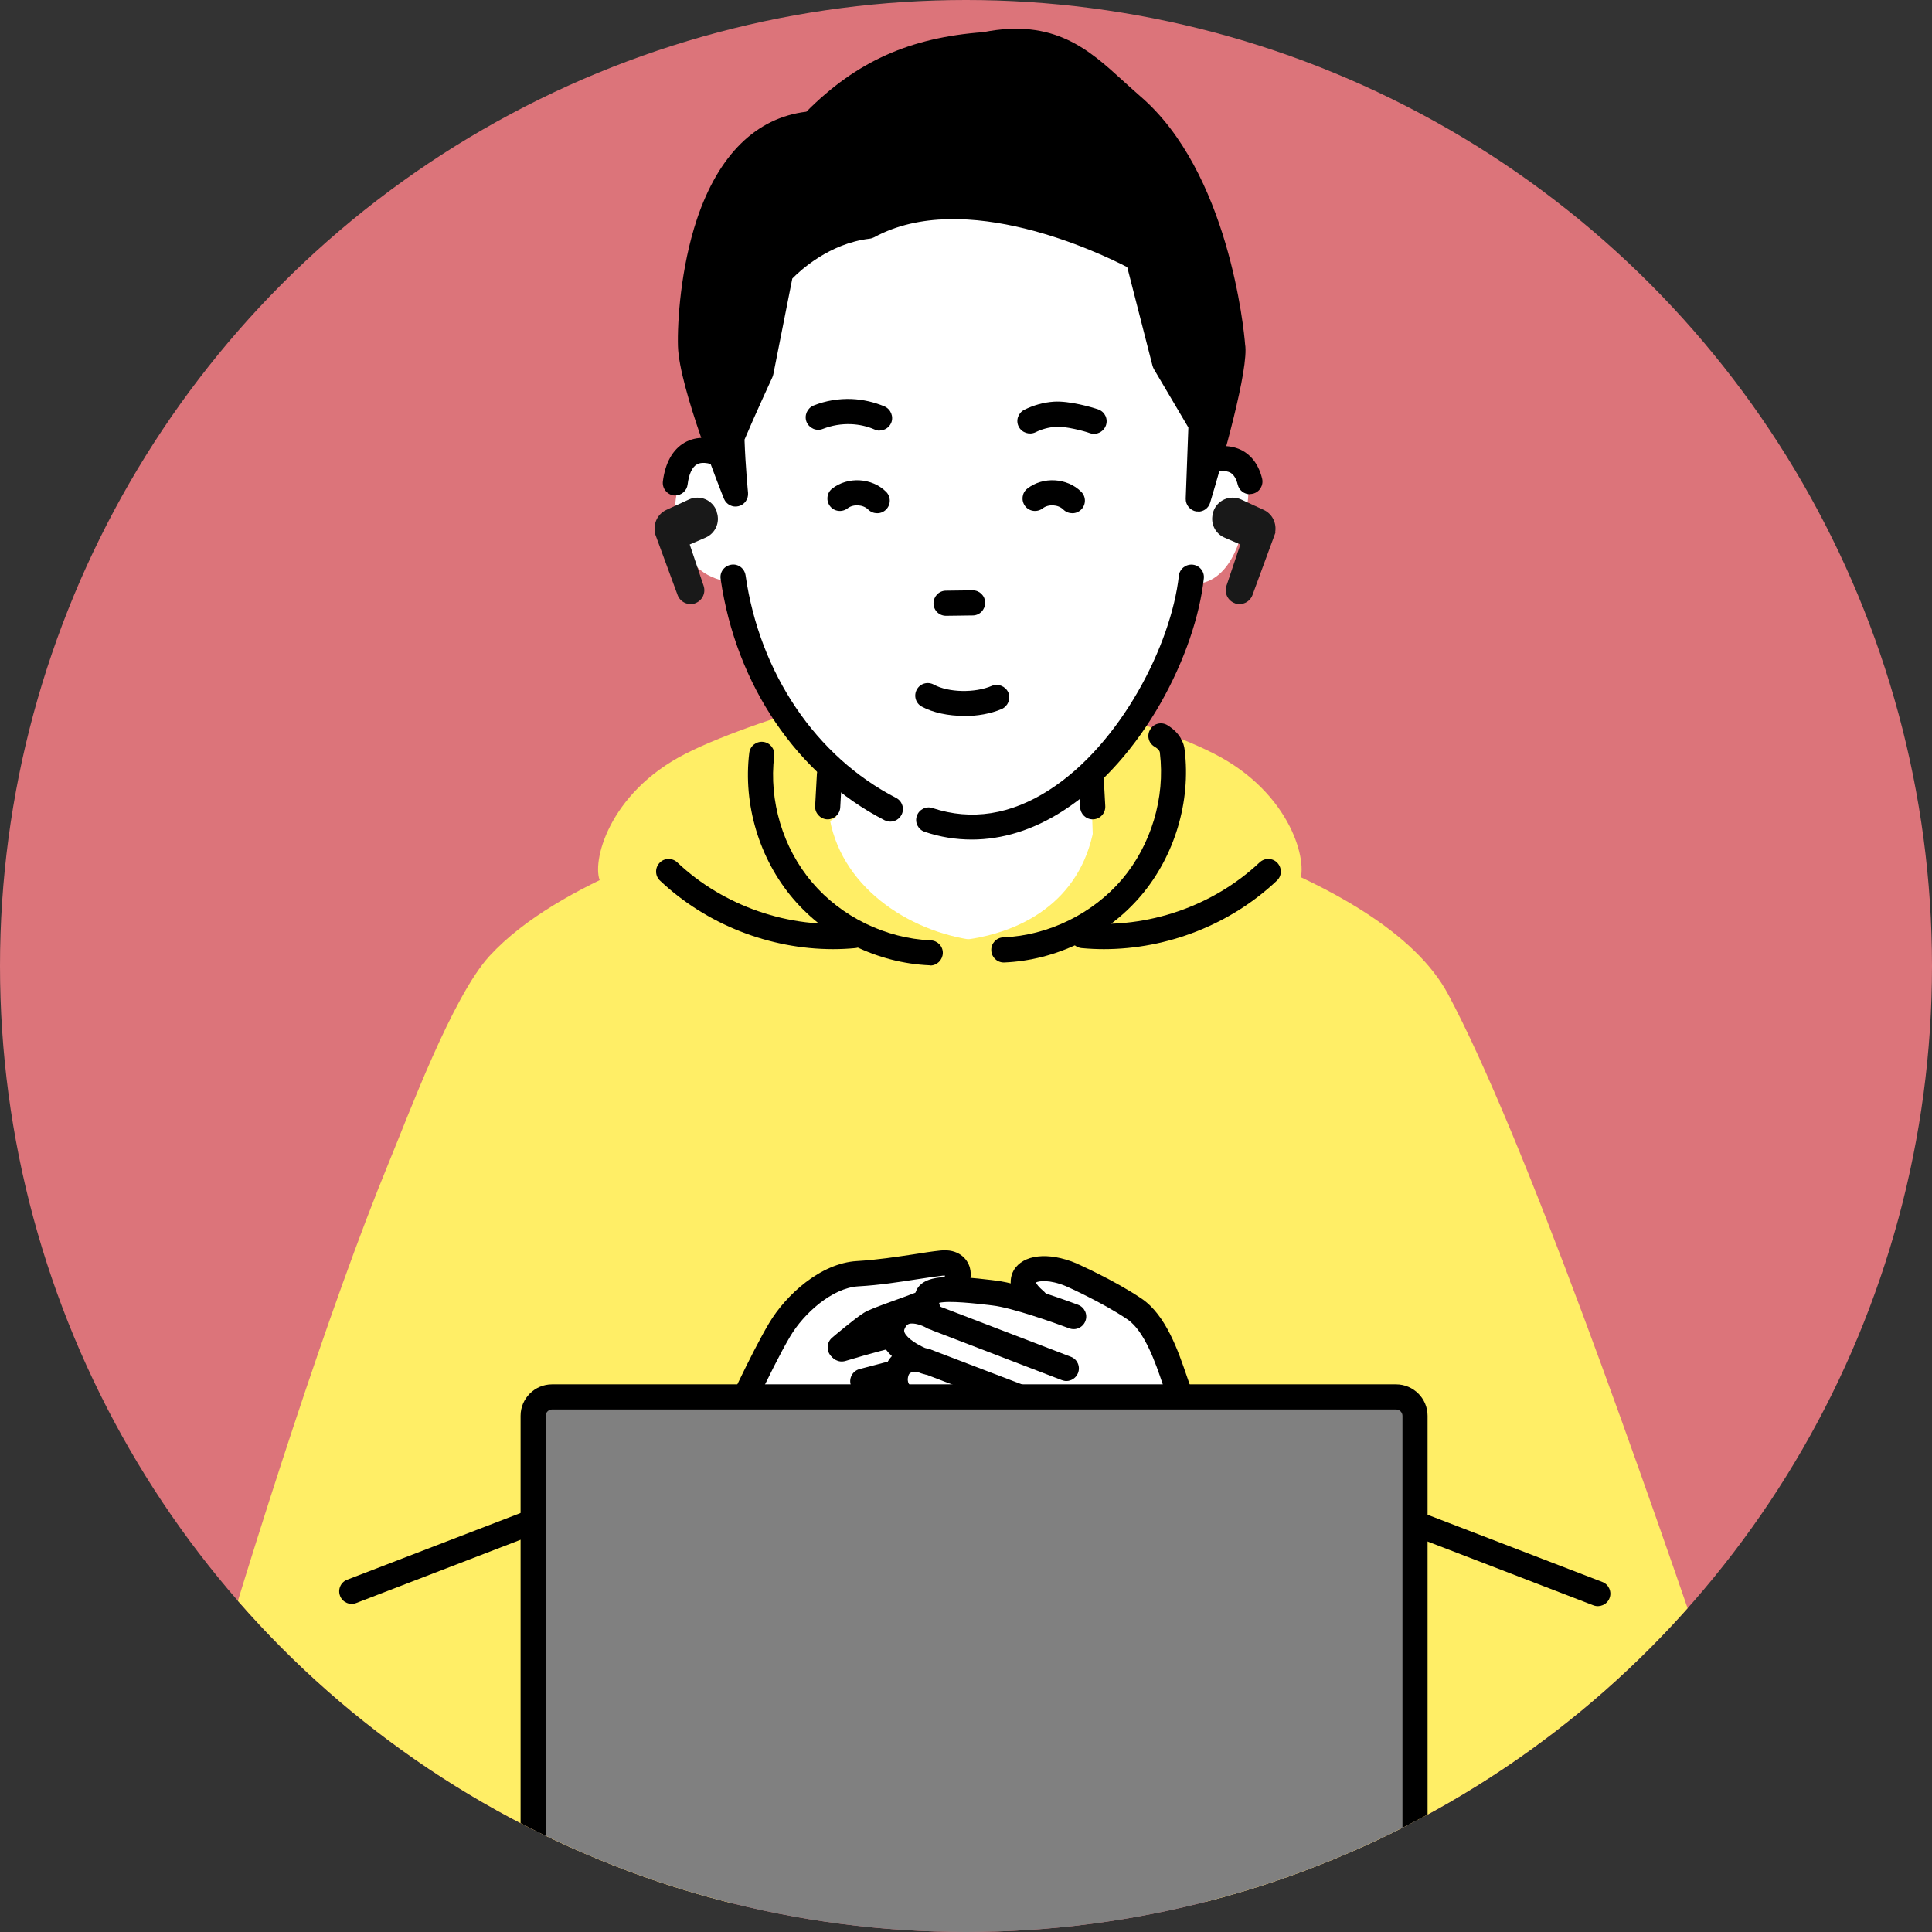 <?xml version="1.0" encoding="UTF-8"?>
<svg id="_レイヤー_2" data-name="レイヤー 2" xmlns="http://www.w3.org/2000/svg" xmlns:xlink="http://www.w3.org/1999/xlink" viewBox="0 0 110 110">
  <rect x="0" y="0" width="110" height="110" fill="#333333" stroke="none"/>
  <defs>
    <style>
      .cls-1 {
        fill: none;
      }

      .cls-2 {
        fill: gray;
      }

      .cls-3 {
        fill: #e5e5e5;
      }

      .cls-4 {
        fill: #fff;
      }

      .cls-5 {
        fill: #fe6;
      }

      .cls-6 {
        fill: #dc747a;
      }

      .cls-7 {
        fill: #191919;
      }

      .cls-8 {
        clip-path: url(#clippath);
      }
    </style>
    <clipPath id="clippath">
      <circle class="cls-1" cx="55" cy="55" r="55"/>
    </clipPath>
  </defs>
  <g id="_レイヤー_1-2" data-name="レイヤー 1">
    <g>
      <circle class="cls-6" cx="55" cy="55" r="55"/>
      <g class="cls-8">
        <g>
          <g>
            <g>
              <path class="cls-5" d="M54.46,53.64c2.25.02,10.97-.57,12.97-1.44,2-.87,6.03-.96,6.55-2,.52-1.04-.43-5.04-4.86-7.29-4.43-2.26-14.67-4.78-14.67-4.78v15.52Z"/>
              <path class="cls-5" d="M53.7,53.64c-2.25.02-10.97-.57-12.97-1.44-2-.87-6.03-.96-6.55-2-.52-1.04.43-5.04,4.86-7.29,4.43-2.26,14.67-4.78,14.67-4.78v15.52Z"/>
            </g>
            <g>
              <path class="cls-5" d="M42.84,46.7c-2.69,1.05-10.99,3.4-14.97,7.73-2.12,2.31-4.64,9.12-5.72,11.73-3.34,8.11-7.69,21.66-10.52,31.38-1.41,4.84.81,14,8.93,11.56,3.87-1.16,6.27-3.04,9.41-4.51l-.42,3.8,51.08-.16-.13-4.61c3.18,2.05,10.11,6.73,14,4.74,3.17-1.61,5.14-4.95,3.89-10.05-5.05-14.9-11.68-33.72-15.94-41.7-3.75-7.01-19.68-11.02-28.24-12.33,0,0-11.36,2.42-11.36,2.42Z"/>
              <polygon class="cls-4" points="65.1 49.12 62.22 47.6 62.04 42.28 47.6 42.95 47.6 46.53 44.67 48.46 46.71 52.73 54.65 53.66 60.9 53.32 65.1 49.12"/>
              <g>
                <path class="cls-4" d="M70.99,27.35c-.23-.82-.94-1.24-1.56-1.09-.62.15-1.14.77-1.48,1.51-.34.74-.54,1.59-.73,2.43,0,0-.47,3.35,1.2,3,2.08-.44,2.47-3.77,2.47-3.77.14-.68.28-1.43.1-2.09Z"/>
                <path d="M71.16,28.14c-.32,0-.61-.22-.69-.55-.08-.34-.23-.57-.42-.68-.24-.13-.6-.11-1.03.04-.37.13-.78-.06-.91-.43-.13-.37.06-.78.43-.91.83-.3,1.58-.28,2.19.04.39.21.9.66,1.13,1.6.09.38-.14.77-.53.86-.06.01-.11.02-.17.02Z"/>
              </g>
              <path class="cls-4" d="M42.1,32.59c-.25.37-.72.54-1.16.41-.53-.16-1.2-.49-1.62-1.17-.78-1.26-1.12-2.34-.73-4.03.39-1.69.73-2.51,1.71-2.15.9.33,2.26,1.62,2.26,1.62l.39,4.06-.85,1.27Z"/>
              <path d="M38.46,28.21s-.06,0-.09,0c-.39-.05-.67-.4-.63-.79.13-1.06.56-1.83,1.24-2.22.68-.39,1.53-.36,2.51.08.36.16.52.58.36.94-.16.36-.58.52-.94.36-.38-.17-.89-.33-1.23-.14-.27.15-.46.56-.53,1.14-.04.36-.35.63-.71.63Z"/>
              <path class="cls-4" d="M55.41,46.75c2.79,0,6.52-1.62,9.48-5.84,2.96-4.22,3.5-11.4,3.5-16.18s-1.22-12.09-3.19-16.13c-1.48-3.04-21.26-3.05-22.83,3.67-1.97,8.45-1.59,14.2-.7,20.46.95,6.7,5.09,11.24,7.88,12.71,2.79,1.47,5.87,1.31,5.87,1.31Z"/>
              <path d="M53.86,35.06c-.39,0-.71-.31-.71-.71,0-.39.31-.72.71-.72l1.52-.02h0c.39,0,.71.31.71.71,0,.39-.31.72-.71.72l-1.52.02h0Z"/>
              <path d="M50.69,46.78c-.11,0-.22-.03-.33-.08-4.97-2.56-8.46-7.7-9.33-13.74-.06-.39.21-.75.61-.81.39-.06.75.21.81.61.8,5.58,4.01,10.32,8.57,12.67.35.18.49.61.31.96-.13.25-.38.39-.64.39Z"/>
              <path d="M55.33,47.8c-.9,0-1.8-.14-2.68-.44-.37-.12-.58-.53-.45-.9.12-.37.53-.58.9-.45,2.21.73,4.45.38,6.65-1.04,4.06-2.61,6.93-8.25,7.37-12.19.04-.39.4-.67.79-.63.39.04.68.4.63.79-.46,4.22-3.43,10.29-8.02,13.23-1.68,1.08-3.44,1.63-5.19,1.63Z"/>
              <path d="M50.09,24.52c-.09,0-.19-.02-.28-.06-.43-.19-.89-.29-1.36-.31-.55-.02-1.08.07-1.6.27-.37.15-.78-.04-.93-.4-.14-.37.04-.78.4-.93.7-.28,1.44-.4,2.18-.37.64.03,1.26.17,1.86.42.36.16.53.58.38.94-.12.27-.38.43-.66.43Z"/>
              <path d="M62.31,24.71c-.09,0-.17-.02-.26-.05-.32-.12-1.4-.4-1.94-.36-.4.03-.79.13-1.15.31-.35.17-.78.03-.96-.32-.18-.35-.03-.78.32-.96.53-.26,1.09-.42,1.68-.46.87-.06,2.2.32,2.55.45.37.14.55.55.41.92-.11.28-.38.46-.67.46Z"/>
              <path d="M54.89,40.76c-.89,0-1.77-.18-2.41-.53-.35-.19-.47-.63-.28-.97.19-.35.62-.47.97-.28.82.45,2.33.49,3.3.07.36-.15.78.02.94.38.15.36-.02.78-.38.94-.63.27-1.39.4-2.14.4Z"/>
              <g>
                <path d="M70.19,19.69s-.73-9.41-5.75-13.7c-2.36-2.01-4.02-4.35-8.35-3.47-3.79.27-6.81,1.38-9.85,4.51-6.39.5-6.99,10.38-6.93,12.66.06,2.28,2.56,8.43,2.56,8.43,0,0-.16-1.65-.2-3.24.52-1.25,1.66-3.73,1.66-3.73l1.12-5.65s1.97-2.28,4.98-2.64c6.14-3.34,15.37,1.84,15.37,1.84l1.52,5.92,2.07,3.5-.16,4.26s2.29-7.63,1.96-8.71Z"/>
                <path d="M68.23,29.12s-.08,0-.12,0c-.35-.06-.61-.37-.6-.73l.15-4.05-1.96-3.32c-.03-.06-.06-.12-.08-.19l-1.44-5.62c-1.52-.79-9.26-4.51-14.41-1.7-.08.04-.17.07-.26.08-2.29.27-3.95,1.81-4.4,2.27l-1.08,5.45c-.01.05-.03.11-.05.16-.01.02-1.06,2.3-1.59,3.56.05,1.5.2,3.02.2,3.03.03.35-.2.68-.54.76-.34.09-.7-.1-.83-.42-.1-.26-2.55-6.3-2.62-8.68-.04-1.37.15-4.45,1.08-7.24,1.23-3.67,3.38-5.78,6.23-6.12,2.85-2.86,5.88-4.22,10.08-4.53,4.03-.8,6.02,1.01,7.94,2.76.32.29.64.58.97.87,5.06,4.32,5.93,13.34,5.99,14.14.24,1.36-1.3,6.73-1.99,9.02-.09.31-.37.51-.68.51ZM57.87,3.04c-.49,0-1.04.06-1.64.18-.03,0-.06.01-.09.01-3.98.29-6.7,1.53-9.39,4.3-.12.13-.28.2-.46.21-6.41.5-6.27,11.81-6.27,11.92.03.96.56,2.79,1.16,4.53.5-1.18,1.28-2.88,1.46-3.27l1.1-5.56c.02-.12.08-.23.16-.33.09-.1,2.13-2.43,5.3-2.86,2.67-1.4,6.26-1.51,10.4-.33,3.12.89,5.44,2.18,5.54,2.24.17.1.29.26.34.45l1.49,5.82,1.85,3.13c.45-1.8.74-3.24.67-3.62-.01-.05-.02-.08-.02-.13,0-.09-.77-9.17-5.5-13.21-.35-.3-.68-.6-1.01-.9-1.55-1.42-2.84-2.59-5.1-2.59Z"/>
              </g>
              <path class="cls-4" d="M38.69,83.62l2.19-1.38s2.37-4.59,3.51-6.52c.9-1.52,2.77-2.71,4.44-3.2,1.67-.49,3.14-.66,4.38-.79,1.24-.13,1.71,1.42.3,2.07-1.39.64-3.51,1.18-3.97,1.46-.43.26-1.72,1.42-1.72,1.42,0,0,2.93-.73,3.55-.77,1.64-.11,5.7.52,5.7.52,0,0,1.93,2.57,1.45,4.04-.47,1.46-4.58,3.25-6.8,4.77-2.28,1.56-5.6,2.55-7.18,3.19-1.58.64-3.6,2.41-3.6,2.41,0,0-2.03-1.59-2.56-3.65-.53-2.06-.62-2.92-.62-2.92l.91-.64Z"/>
              <path d="M44.97,89.09c-.29,0-.57-.18-.67-.47-.13-.37.06-.78.43-.91,1.35-.48,5.47-1.96,7.42-3.3.62-.43,1.33-.86,2.02-1.27,1.52-.93,3.42-2.08,3.68-2.89.23-.71-.51-2.19-1.18-3.15-.95-.14-3.96-.56-5.25-.47-.34.02-1.94.45-3.29.86-.38.11-.78-.1-.89-.48-.11-.38.1-.78.48-.89.48-.14,2.93-.87,3.6-.92,1.7-.12,5.69.5,5.86.53.18.03.35.13.46.28.36.48,2.12,2.96,1.56,4.68-.42,1.31-2.31,2.46-4.3,3.67-.67.41-1.36.83-1.95,1.23-2.11,1.44-6.35,2.96-7.75,3.46-.08.03-.16.04-.24.04Z"/>
              <path d="M40.62,83.12c-.2,0-.4-.09-.55-.25-.26-.3-.22-.75.08-1.01l.69-.59c.34-.76,1.9-4.17,2.94-5.92.96-1.62,2.94-3.43,5.01-3.55,1.18-.07,2.25-.24,3.2-.38.56-.09,1.08-.17,1.55-.22,1.02-.11,1.54.46,1.68.98.23.84-.35,1.77-1.41,2.26-.75.34-1.66.68-2.46.97-.56.2-1.25.46-1.42.56-.28.17-1.15.88-1.63,1.29-.3.26-.75.22-1.01-.08-.25-.3-.22-.75.08-1.01.14-.12,1.35-1.14,1.81-1.42.27-.17.79-.36,1.67-.68.78-.28,1.66-.6,2.35-.92.4-.18.56-.4.61-.52-.03,0-.08,0-.14,0-.44.05-.95.13-1.48.21-.98.15-2.09.33-3.33.4-1.47.09-3.09,1.53-3.87,2.85-1.11,1.87-2.91,5.89-2.93,5.93-.04.1-.11.18-.19.25l-.82.69c-.13.11-.3.17-.46.17Z"/>
              <polygon class="cls-3" points="35.58 85.47 40.14 83.18 44.54 91.83 40.66 95.14 35.58 85.47"/>
              <path class="cls-4" d="M52.31,82.03c.85.63,4.25,2.96,6.76,4.34s6.92,2.27,7.84,2.73c.94-1.71,2.47-4.53,3.31-6.34-.82-.41-2.49-2.3-2.87-3.13-.38-.83-1.05-3.81-2.58-4.85-1.53-1.04-3.31-2.14-3.31-2.14,0,0-2.43-1.27-2.94-.25-.51,1.01,2.63,2.56,2.63,2.56,0,0-3.14-1.18-4.53-1.34-1.39-.16-3.66-.46-3.81.23-.16.69.34,1.14.34,1.14,0,0-1.72-1.03-2.29.41-.47,1.17,1.47,2.01,1.93,2.14.46.13-1.28-.66-1.7.52-.52,1.45,1.41,2.07,1.41,2.07,0,0-1.95.59-.18,1.91Z"/>
              <path d="M65.28,89.11c-.06,0-.13,0-.19-.03-.3-.09-.67-.17-1.08-.27-1.52-.37-3.59-.88-5.29-1.81-2.52-1.39-5.96-3.73-6.84-4.39-.78-.58-1.12-1.2-1.01-1.82.04-.24.14-.44.27-.6-.25-.21-.5-.47-.66-.8-.24-.49-.26-1.03-.07-1.57.09-.25.22-.45.37-.61-.22-.2-.4-.43-.53-.69-.22-.45-.24-.92-.06-1.38.28-.71.77-1,1.12-1.12.25-.08.51-.11.75-.1,0-.07.02-.15.04-.23.29-1.28,2.35-1.04,4.35-.81l.23.03c1.46.16,4.57,1.33,4.7,1.38.37.14.56.55.42.92-.14.37-.55.56-.92.42-.85-.32-3.29-1.18-4.36-1.3l-.24-.03c-.7-.08-2.25-.26-2.81-.12.02.17.13.28.13.28.27.25.32.66.1.96-.22.3-.63.38-.94.19-.25-.15-.74-.32-1.01-.23-.05.02-.15.05-.25.29-.03.07-.03.12.01.22.16.33.74.68,1.16.86.09.02.18.05.27.08.76.25.6.87.58.94-.07.23-.36.63-.95.46-.07-.02-.17-.05-.29-.1-.15-.02-.32-.03-.43.03-.04.02-.08.04-.12.14-.08.23-.04.37,0,.46.18.37.76.63.95.7.29.1.49.38.49.69,0,.31-.21.58-.51.67-.15.05-.33.15-.4.22.04.06.14.21.44.43.86.64,4.21,2.93,6.68,4.29,1.53.84,3.5,1.32,4.94,1.68.43.1.81.2,1.13.29.38.11.6.5.5.88-.09.32-.38.52-.69.52Z"/>
              <path d="M79.22,102.89c-.14,0-.28-.04-.41-.13l-7.35-5.07c-.97-.67-1.27-1.95-.7-2.98l5.42-9.77c.17-.31.55-.45.88-.32l14.17,5.45c.37.14.55.56.41.92-.14.37-.56.55-.92.41l-13.59-5.23-5.12,9.22c-.21.38-.1.86.26,1.11l7.35,5.07c.32.22.41.67.18.99-.14.2-.36.31-.59.31Z"/>
              <path d="M71.89,94.37c-.13,0-.26-.03-.37-.11l-5.64-3.45c-.33-.2-.44-.64-.24-.97l4.34-7.33c.18-.3.56-.43.88-.3l6.25,2.55c.37.15.54.57.39.93-.15.36-.56.54-.93.39l-5.68-2.32-3.67,6.19,5.04,3.09c.34.21.44.65.24.98-.13.22-.37.34-.61.34Z"/>
              <g>
                <path d="M31.79,102.74c-.23,0-.45-.11-.59-.31-.22-.32-.14-.77.18-.99l7.35-5.07c.36-.25.47-.73.26-1.11l-5.12-9.22-13.59,5.23c-.37.14-.78-.04-.92-.41-.14-.37.04-.78.41-.92l14.17-5.45c.33-.13.71,0,.88.32l5.42,9.77c.57,1.03.27,2.31-.7,2.98l-7.35,5.07c-.12.09-.27.13-.41.13Z"/>
                <path d="M39.12,94.21c-.24,0-.48-.12-.61-.34-.21-.34-.1-.78.24-.98l5.03-3.09-3.67-6.19-5.68,2.32c-.37.15-.78-.03-.93-.39-.15-.37.03-.78.39-.93l6.25-2.55c.33-.13.7,0,.88.3l4.34,7.33c.2.34.09.77-.24.97l-5.63,3.45c-.12.07-.25.11-.37.11Z"/>
              </g>
              <path d="M58.57,80.45c-.08,0-.17-.02-.25-.05l-5.78-2.21c-.37-.14-.55-.55-.41-.92.14-.37.55-.55.92-.41l5.78,2.21c.37.14.55.55.41.92-.11.28-.38.46-.67.46Z"/>
              <path d="M49.12,79.35c-.32,0-.61-.21-.69-.53-.1-.38.13-.77.51-.87l1.6-.42c.38-.1.77.13.87.51.1.38-.13.77-.51.87l-1.6.42c-.06.02-.12.02-.18.02Z"/>
              <path d="M50.23,81.24c-.31,0-.59-.2-.69-.51-.11-.38.11-.78.49-.89l1.27-.37c.38-.11.78.11.89.49.11.38-.11.78-.49.89l-1.27.37c-.07.02-.13.03-.2.03Z"/>
              <path d="M57.1,82.7c-.09,0-.18-.02-.27-.05l-4.48-1.82c-.37-.15-.54-.57-.39-.93.15-.37.57-.54.93-.39l4.48,1.82c.37.15.54.57.39.93-.11.28-.38.45-.66.45Z"/>
              <path d="M60.72,78.63c-.09,0-.17-.02-.26-.05l-7.32-2.81c-.37-.14-.55-.55-.41-.92.14-.37.55-.55.92-.41l7.32,2.81c.37.14.55.55.41.92-.11.28-.38.46-.67.46Z"/>
              <path d="M49.94,29.22c-.18,0-.37-.07-.51-.21-.29-.29-.85-.32-1.17-.07-.31.24-.76.19-1-.12-.24-.31-.19-.76.12-1,.89-.7,2.27-.62,3.07.18.28.28.28.73,0,1.01-.14.14-.32.21-.5.21Z"/>
              <path d="M61.05,29.22c-.18,0-.37-.07-.51-.21-.29-.29-.85-.32-1.17-.07-.31.24-.76.19-1-.12-.24-.31-.19-.76.12-1,.89-.7,2.27-.62,3.07.18.28.28.28.73,0,1.01-.14.14-.32.21-.5.21Z"/>
              <path d="M62.21,46.65c-.38,0-.69-.3-.71-.68l-.1-1.82c-.02-.39.28-.73.68-.75.39-.02.73.28.75.68l.1,1.82c.02.39-.28.73-.68.75-.01,0-.03,0-.04,0Z"/>
              <path class="cls-7" d="M70.31,34.35h0c.41.14.85-.07,1-.47l1.31-3.56h-.02c.1-.52-.15-1.06-.65-1.29l-1.28-.59c-.63-.29-1.37.03-1.59.69v.03c-.2.58.08,1.21.64,1.45l.9.39-.79,2.35c-.14.41.08.86.49,1Z"/>
              <path class="cls-7" d="M39.58,34.35h0c-.41.14-.85-.07-1-.47l-1.31-3.56h.02c-.1-.52.15-1.06.65-1.29l1.28-.59c.63-.29,1.37.03,1.59.69v.03c.2.58-.08,1.21-.64,1.45l-.9.39.79,2.35c.14.41-.08.86-.49,1Z"/>
              <g>
                <path class="cls-5" d="M62.27,47.22c-.77,4.06-4.06,6-7.87,6.35,24.86,3.01,14.9-11.14,7.87-6.35Z"/>
                <path d="M57.15,54.8c-.38,0-.7-.3-.71-.69-.02-.39.29-.73.68-.74,2.57-.11,5.09-1.34,6.76-3.3,1.66-1.96,2.47-4.65,2.16-7.2,0-.05-.02-.19-.31-.36-.34-.2-.45-.64-.24-.98.2-.34.64-.45.98-.24.72.44.94,1.01.98,1.41.36,2.94-.57,6.04-2.49,8.3-1.92,2.26-4.83,3.68-7.79,3.8-.01,0-.02,0-.03,0Z"/>
                <path d="M62.85,54.04c-.42,0-.85-.02-1.27-.06-.39-.04-.68-.38-.65-.78.04-.39.38-.68.78-.65,3.62.33,7.36-.95,10.01-3.45.29-.27.74-.26,1.01.03.27.29.26.74-.03,1.01-2.63,2.49-6.23,3.9-9.85,3.9Z"/>
                <g>
                  <path class="cls-5" d="M47.25,46.67c.77,4.06,4.83,6.56,8.64,6.91-24.86,3.01-15.67-11.7-8.64-6.91Z"/>
                  <path d="M47.43,54.04c-3.61,0-7.22-1.41-9.85-3.9-.29-.27-.3-.72-.03-1.01.27-.29.72-.3,1.01-.03,2.64,2.5,6.39,3.79,10.01,3.45.4-.04.74.25.78.65.04.39-.25.74-.65.78-.42.04-.85.06-1.27.06Z"/>
                </g>
                <path d="M52.97,54.96s-.02,0-.03,0c-2.96-.12-5.87-1.54-7.79-3.8-1.92-2.26-2.85-5.36-2.49-8.3.05-.39.41-.67.8-.62.39.05.67.4.62.8-.31,2.55.49,5.24,2.16,7.2,1.66,1.96,4.19,3.19,6.76,3.3.39.02.7.35.68.74-.02.38-.33.69-.71.69Z"/>
              </g>
              <path d="M47.13,46.65s-.03,0-.04,0c-.39-.02-.7-.36-.68-.75l.1-1.82c.02-.39.36-.7.75-.68.39.02.7.36.68.75l-.1,1.82c-.02.38-.34.68-.71.68Z"/>
              <path d="M70.94,83.8c-.12,0-.23-.03-.34-.09-.84-.46-1.41-.76-1.69-.9-1.15-.57-2.12-2.55-2.39-3.14-.1-.22-.2-.52-.33-.89-.38-1.12-1.01-2.99-2-3.66-1.46-.99-3.48-1.88-3.5-1.89-.94-.39-1.54-.3-1.71-.21.03.08.15.25.42.48.31.25.36.69.12,1-.25.31-.7.36-1,.12-1.36-1.08-.95-2.04-.8-2.3.53-.89,1.95-1.06,3.54-.4.1.05,2.17.96,3.74,2.02,1.39.94,2.09,3.01,2.56,4.38.11.33.21.61.28.76.45,1,1.21,2.2,1.73,2.45.29.14.87.45,1.73.92.35.19.48.62.29.97-.13.24-.38.37-.63.37Z"/>
            </g>
          </g>
          <g>
            <rect class="cls-2" x="30.36" y="79.54" width="50.21" height="36.73" rx="1.07" ry="1.07"/>
            <path d="M79.5,116.99H31.43c-.98,0-1.79-.8-1.79-1.79v-34.59c0-.98.8-1.79,1.79-1.79h48.06c.98,0,1.79.8,1.79,1.79v34.59c0,.98-.8,1.79-1.79,1.79ZM31.43,80.25c-.19,0-.36.16-.36.36v34.59c0,.19.16.36.36.36h48.06c.19,0,.36-.16.36-.36v-34.59c0-.19-.16-.36-.36-.36H31.43Z"/>
          </g>
        </g>
      </g>
    </g>
  </g>
</svg>